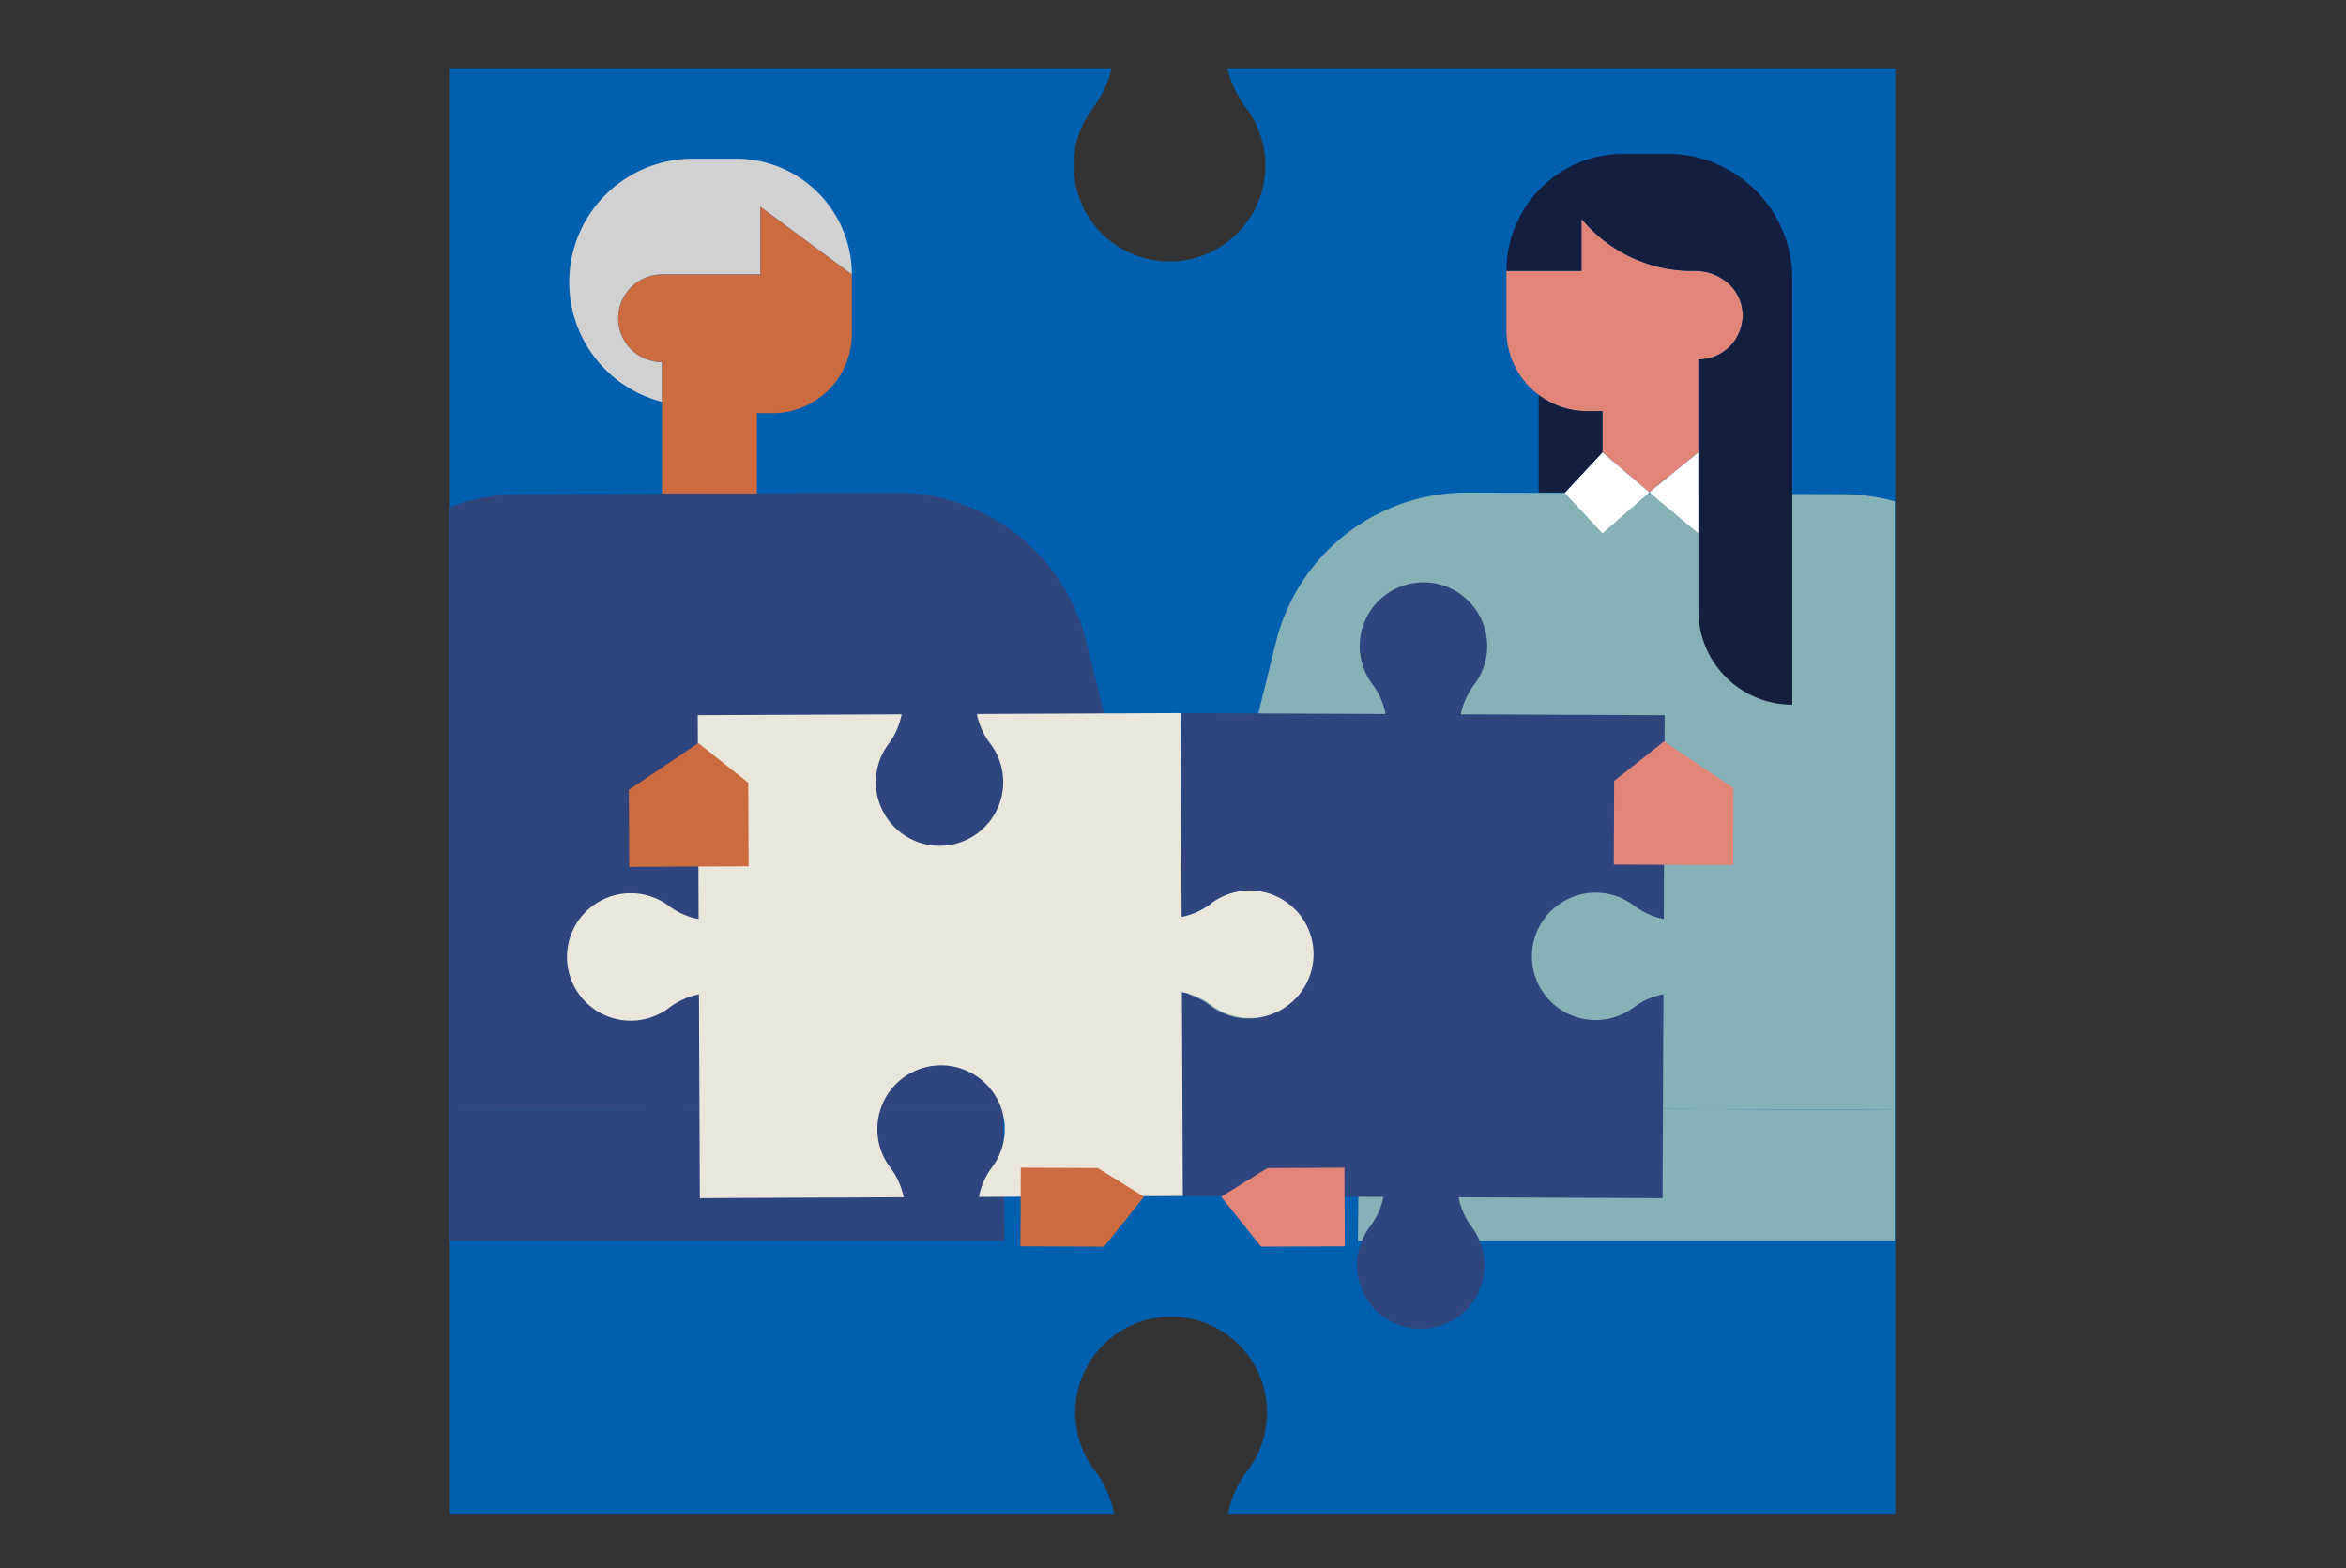 <?xml version="1.0" standalone="no"?>
<svg xmlns="http://www.w3.org/2000/svg" xmlns:xlink="http://www.w3.org/1999/xlink" width="540" height="361" viewBox="0 0 540 361">
  <rect x="0" y="0" width="540" height="361" fill="#333333" stroke="none"/>
  <defs>
    <clipPath id="clip-path">
      <rect id="Rectangle_582" data-name="Rectangle 582" width="332.845" height="273.026" fill="none"/>
    </clipPath>
    <clipPath id="clip-mod-_well_being-_connect">
      <rect width="540" height="361"/>
    </clipPath>
  </defs>
  <g id="mod-_well_being-_connect" data-name="mod- well being- connect" clip-path="url(#clip-mod-_well_being-_connect)">
    <g id="Group_2882" data-name="Group 2882" transform="translate(11.357 -81.191)">
      <path id="Path_2434" data-name="Path 2434" d="M270.994,94.667a25.082,25.082,0,0,0,4.245,9.059,22.065,22.065,0,1,1-35.116-.069,24.459,24.459,0,0,0,4.205-8.99H92V427.375H244.93a25.33,25.33,0,0,0-4.48-9.957,22.067,22.067,0,1,1,35.119.069,24.742,24.742,0,0,0-4.437,9.888H424.712V94.667Z" transform="translate(0.178 2.255)" fill="#0060af"/>
      <g id="Group_2872" data-name="Group 2872" transform="translate(91.936 93.807)">
        <g id="Group_2871" data-name="Group 2871" clip-path="url(#clip-path)">
          <g id="Group_2870" data-name="Group 2870" transform="translate(-44.382 22.79)">
            <g id="Group_2859" data-name="Group 2859" transform="translate(232.244 219.555)">
              <g id="Group_2854" data-name="Group 2854" transform="translate(19.209)">
                <g id="Group_2853" data-name="Group 2853">
                  <path id="Path_2435" data-name="Path 2435" d="M151.618,160.716l-2.512,246.523,15.743.069,38.371-214.88,29.237.128,17.05,215.122,15.743.069L284.335,161.3Z" transform="translate(-149.106 -160.716)" fill="#86b1b7"/>
                </g>
              </g>
              <g id="Group_2856" data-name="Group 2856" transform="translate(0 246.523)">
                <g id="Group_2855" data-name="Group 2855">
                  <path id="Path_2436" data-name="Path 2436" d="M149.762,248.96l28.9.127.087-20.24-15.741-.069-16.129,8.979A5.979,5.979,0,0,0,149.762,248.96Z" transform="translate(-143.803 -228.778)" fill="#eae6db"/>
                </g>
              </g>
              <g id="Group_2858" data-name="Group 2858" transform="translate(100.399 246.961)">
                <g id="Group_2857" data-name="Group 2857">
                  <path id="Path_2437" data-name="Path 2437" d="M177.485,249.085l28.9.127.087-20.244-15.741-.069L174.6,237.882A5.979,5.979,0,0,0,177.485,249.085Z" transform="translate(-171.522 -228.899)" fill="#eae6db"/>
                </g>
              </g>
            </g>
            <path id="Path_2438" data-name="Path 2438" d="M350.528,205.04l-16.487-51.2A45.28,45.28,0,0,0,291,122.005l-86.4-.377a45.279,45.279,0,0,0-44.152,34.4l-22.029,89.048,40.114,3.709,1.079,14.423,132.718.58,2.224-28.292,13.394.058A23.527,23.527,0,0,0,350.528,205.04Z" transform="translate(74.344 -43.65)" fill="#86b1b7"/>
            <path id="Path_2439" data-name="Path 2439" d="M168.292,121.678h0Z" transform="translate(152.652 -43.518)" fill="#f08d84"/>
            <g id="Group_2866" data-name="Group 2866" transform="translate(39.267 219.555)">
              <g id="Group_2861" data-name="Group 2861">
                <g id="Group_2860" data-name="Group 2860">
                  <path id="Path_2440" data-name="Path 2440" d="M223.241,160.716l2.512,246.523-15.743.069-38.371-214.88-29.237.128-17.05,215.122-15.743.069L90.524,161.3Z" transform="translate(-90.524 -160.716)" fill="#2f457d"/>
                </g>
              </g>
              <g id="Group_2863" data-name="Group 2863" transform="translate(119.487 246.523)">
                <g id="Group_2862" data-name="Group 2862">
                  <path id="Path_2441" data-name="Path 2441" d="M152.5,248.96l-28.9.127-.087-20.24,15.741-.069,16.132,8.979A5.979,5.979,0,0,1,152.5,248.96Z" transform="translate(-123.513 -228.778)" fill="#5868ad"/>
                </g>
              </g>
              <g id="Group_2865" data-name="Group 2865" transform="translate(19.085 246.961)">
                <g id="Group_2864" data-name="Group 2864">
                  <path id="Path_2442" data-name="Path 2442" d="M124.784,249.085l-28.9.127-.091-20.244,15.741-.069,16.132,8.983A5.979,5.979,0,0,1,124.784,249.085Z" transform="translate(-95.793 -228.899)" fill="#5868ad"/>
                </g>
              </g>
            </g>
            <path id="Path_2443" data-name="Path 2443" d="M108.673,121.679h0Z" transform="translate(-3.669 -43.518)" fill="none"/>
            <path id="Path_2444" data-name="Path 2444" d="M80.76,205.04l16.487-51.2a45.281,45.281,0,0,1,43.04-31.838l86.4-.377a45.278,45.278,0,0,1,44.149,34.4l22.033,89.048-40.118,3.709-1.079,14.423-132.718.58-2.224-28.292-13.394.058A23.529,23.529,0,0,1,80.76,205.04Z" transform="translate(-79.683 -43.65)" fill="#2f457d"/>
            <g id="Group_2867" data-name="Group 2867" transform="translate(72.112 1.126)">
              <path id="Path_2445" data-name="Path 2445" d="M128.036,100.41H138a26.645,26.645,0,0,1,26.644,26.647h0L143.6,111.479v15.578H120.958a10.082,10.082,0,0,0,0,20.164v9.156a28.431,28.431,0,0,1-21.366-27.524h0A28.444,28.444,0,0,1,128.036,100.41Z" transform="translate(-99.592 -100.41)" fill="#d2d1d1"/>
            </g>
            <g id="Group_2868" data-name="Group 2868" transform="translate(83.398 12.195)">
              <path id="Path_2446" data-name="Path 2446" d="M112.788,169.452V139.208a10.082,10.082,0,0,1,0-20.164h22.641V103.466l21.044,15.578h0V132.71a18.256,18.256,0,0,1-18.255,18.259h-3.586v18.483h0" transform="translate(-102.708 -103.466)" fill="#cd6b40"/>
            </g>
            <path id="Path_2447" data-name="Path 2447" d="M192.051,167.209l11.286-9.2V136.621a10.2,10.2,0,0,0,10.145-11.25,9.919,9.919,0,0,0-4.661-7.324,11.205,11.205,0,0,0-6.063-1.818h-.84a33.089,33.089,0,0,1-25.5-12v12h-17.27v13.822a18.629,18.629,0,0,0,18.465,18.465h3.629v9.49Z" transform="translate(128.688 -89.278)" fill="#e18579"/>
            <g id="Group_2869" data-name="Group 2869" transform="translate(301.243 68.728)">
              <path id="Path_2448" data-name="Path 2448" d="M162.955,128.279l-.1.11,8.691,9.315,10.806-9.425-10.806-9.205Z" transform="translate(-162.852 -119.074)" fill="#fff"/>
              <path id="Path_2449" data-name="Path 2449" d="M168.235,128.279l11.286,9.425v-18.63Z" transform="translate(-148.739 -119.074)" fill="#fff"/>
            </g>
            <path id="Path_2450" data-name="Path 2450" d="M161.2,115.421v22.435h6.078l8.588-9.2v-9.49h-3.629A18.3,18.3,0,0,1,161.2,115.421Z" transform="translate(134.066 -59.924)" fill="#141e3e"/>
            <path id="Path_2451" data-name="Path 2451" d="M203.337,147.443V205.29A21.615,21.615,0,0,0,224.95,226.9V128.869a28.769,28.769,0,0,0-28.77-28.77H186.1a26.952,26.952,0,0,0-26.952,26.951h17.27v-12a33.089,33.089,0,0,0,25.5,12h.84a11.205,11.205,0,0,1,6.063,1.818,9.919,9.919,0,0,1,4.661,7.324A10.2,10.2,0,0,1,203.337,147.443Z" transform="translate(128.688 -100.099)" fill="#141e3e"/>
          </g>
        </g>
      </g>
      <g id="Group_2880" data-name="Group 2880" transform="translate(119.176 215.262)">
        <g id="Group_2878" data-name="Group 2878">
          <g id="Group_2873" data-name="Group 2873" transform="translate(140.978)">
            <path id="Path_2452" data-name="Path 2452" d="M206.172,150.9a14.67,14.67,0,1,0-23.344-.054,16.5,16.5,0,0,1,2.966,6.773l-46.931-.206-.2,46.931a16.57,16.57,0,0,0,6.773-2.97,14.66,14.66,0,1,1-.058,23.344,16.876,16.876,0,0,0-6.791-3.057l-.206,46.923,46.923.206a16.915,16.915,0,0,1-3.057,6.795,14.666,14.666,0,1,0,23.344.054,16.57,16.57,0,0,1-2.97-6.773l46.931.206.206-46.931a16.517,16.517,0,0,0-6.773,2.966,14.658,14.658,0,1,1,.054-23.344,16.892,16.892,0,0,0,6.795,3.057l.206-46.923-46.923-.2A16.87,16.87,0,0,1,206.172,150.9Z" transform="translate(-138.379 -127.339)" fill="#2f457d"/>
          </g>
          <g id="Group_2874" data-name="Group 2874" transform="translate(240.93 36.592)">
            <path id="Path_2453" data-name="Path 2453" d="M193.46,165.916l.078-17.714-16-10.76-11.48,9.1-.084,19.258Z" transform="translate(-165.975 -137.442)" fill="#e18579"/>
          </g>
          <g id="Group_2875" data-name="Group 2875" transform="translate(0 30.069)">
            <path id="Path_2454" data-name="Path 2454" d="M247.7,179.507a14.667,14.667,0,1,1,.054,23.344,16.55,16.55,0,0,0-6.773-2.97l.206,46.931-46.931.206a16.55,16.55,0,0,1,2.97-6.773,14.661,14.661,0,1,0-23.344.054,16.892,16.892,0,0,1,3.057,6.795l-46.923.206-.206-46.927a17.014,17.014,0,0,0-6.795,3.057,14.667,14.667,0,1,1-.054-23.34,16.515,16.515,0,0,0,6.773,2.966l-.206-46.931,46.934-.2a16.592,16.592,0,0,1-2.97,6.773,14.656,14.656,0,1,0,23.344-.058,16.877,16.877,0,0,1-3.057-6.791l46.923-.206.206,46.923A16.878,16.878,0,0,0,247.7,179.507Z" transform="translate(-99.457 -135.641)" fill="#eae6db"/>
          </g>
          <g id="Group_2876" data-name="Group 2876" transform="translate(14.214 36.994)">
            <path id="Path_2455" data-name="Path 2455" d="M103.458,166.027l-.078-17.714,16-10.76,11.48,9.1.084,19.258Z" transform="translate(-103.381 -137.553)" fill="#cd6b40"/>
          </g>
          <g id="Group_2877" data-name="Group 2877" transform="translate(150.551 134.72)">
            <path id="Path_2456" data-name="Path 2456" d="M169.4,164.534l-17.714.078-10.661,6.605,9.2,11.5,19.258-.084Z" transform="translate(-141.022 -164.534)" fill="#e18579"/>
          </g>
        </g>
        <g id="Group_2879" data-name="Group 2879" transform="translate(104.353 134.72)">
          <path id="Path_2457" data-name="Path 2457" d="M128.346,164.534l17.714.078,10.661,6.605-9.2,11.5-19.258-.084Z" transform="translate(-128.267 -164.534)" fill="#cd6b40"/>
        </g>
      </g>
    </g>
  </g>
</svg>
